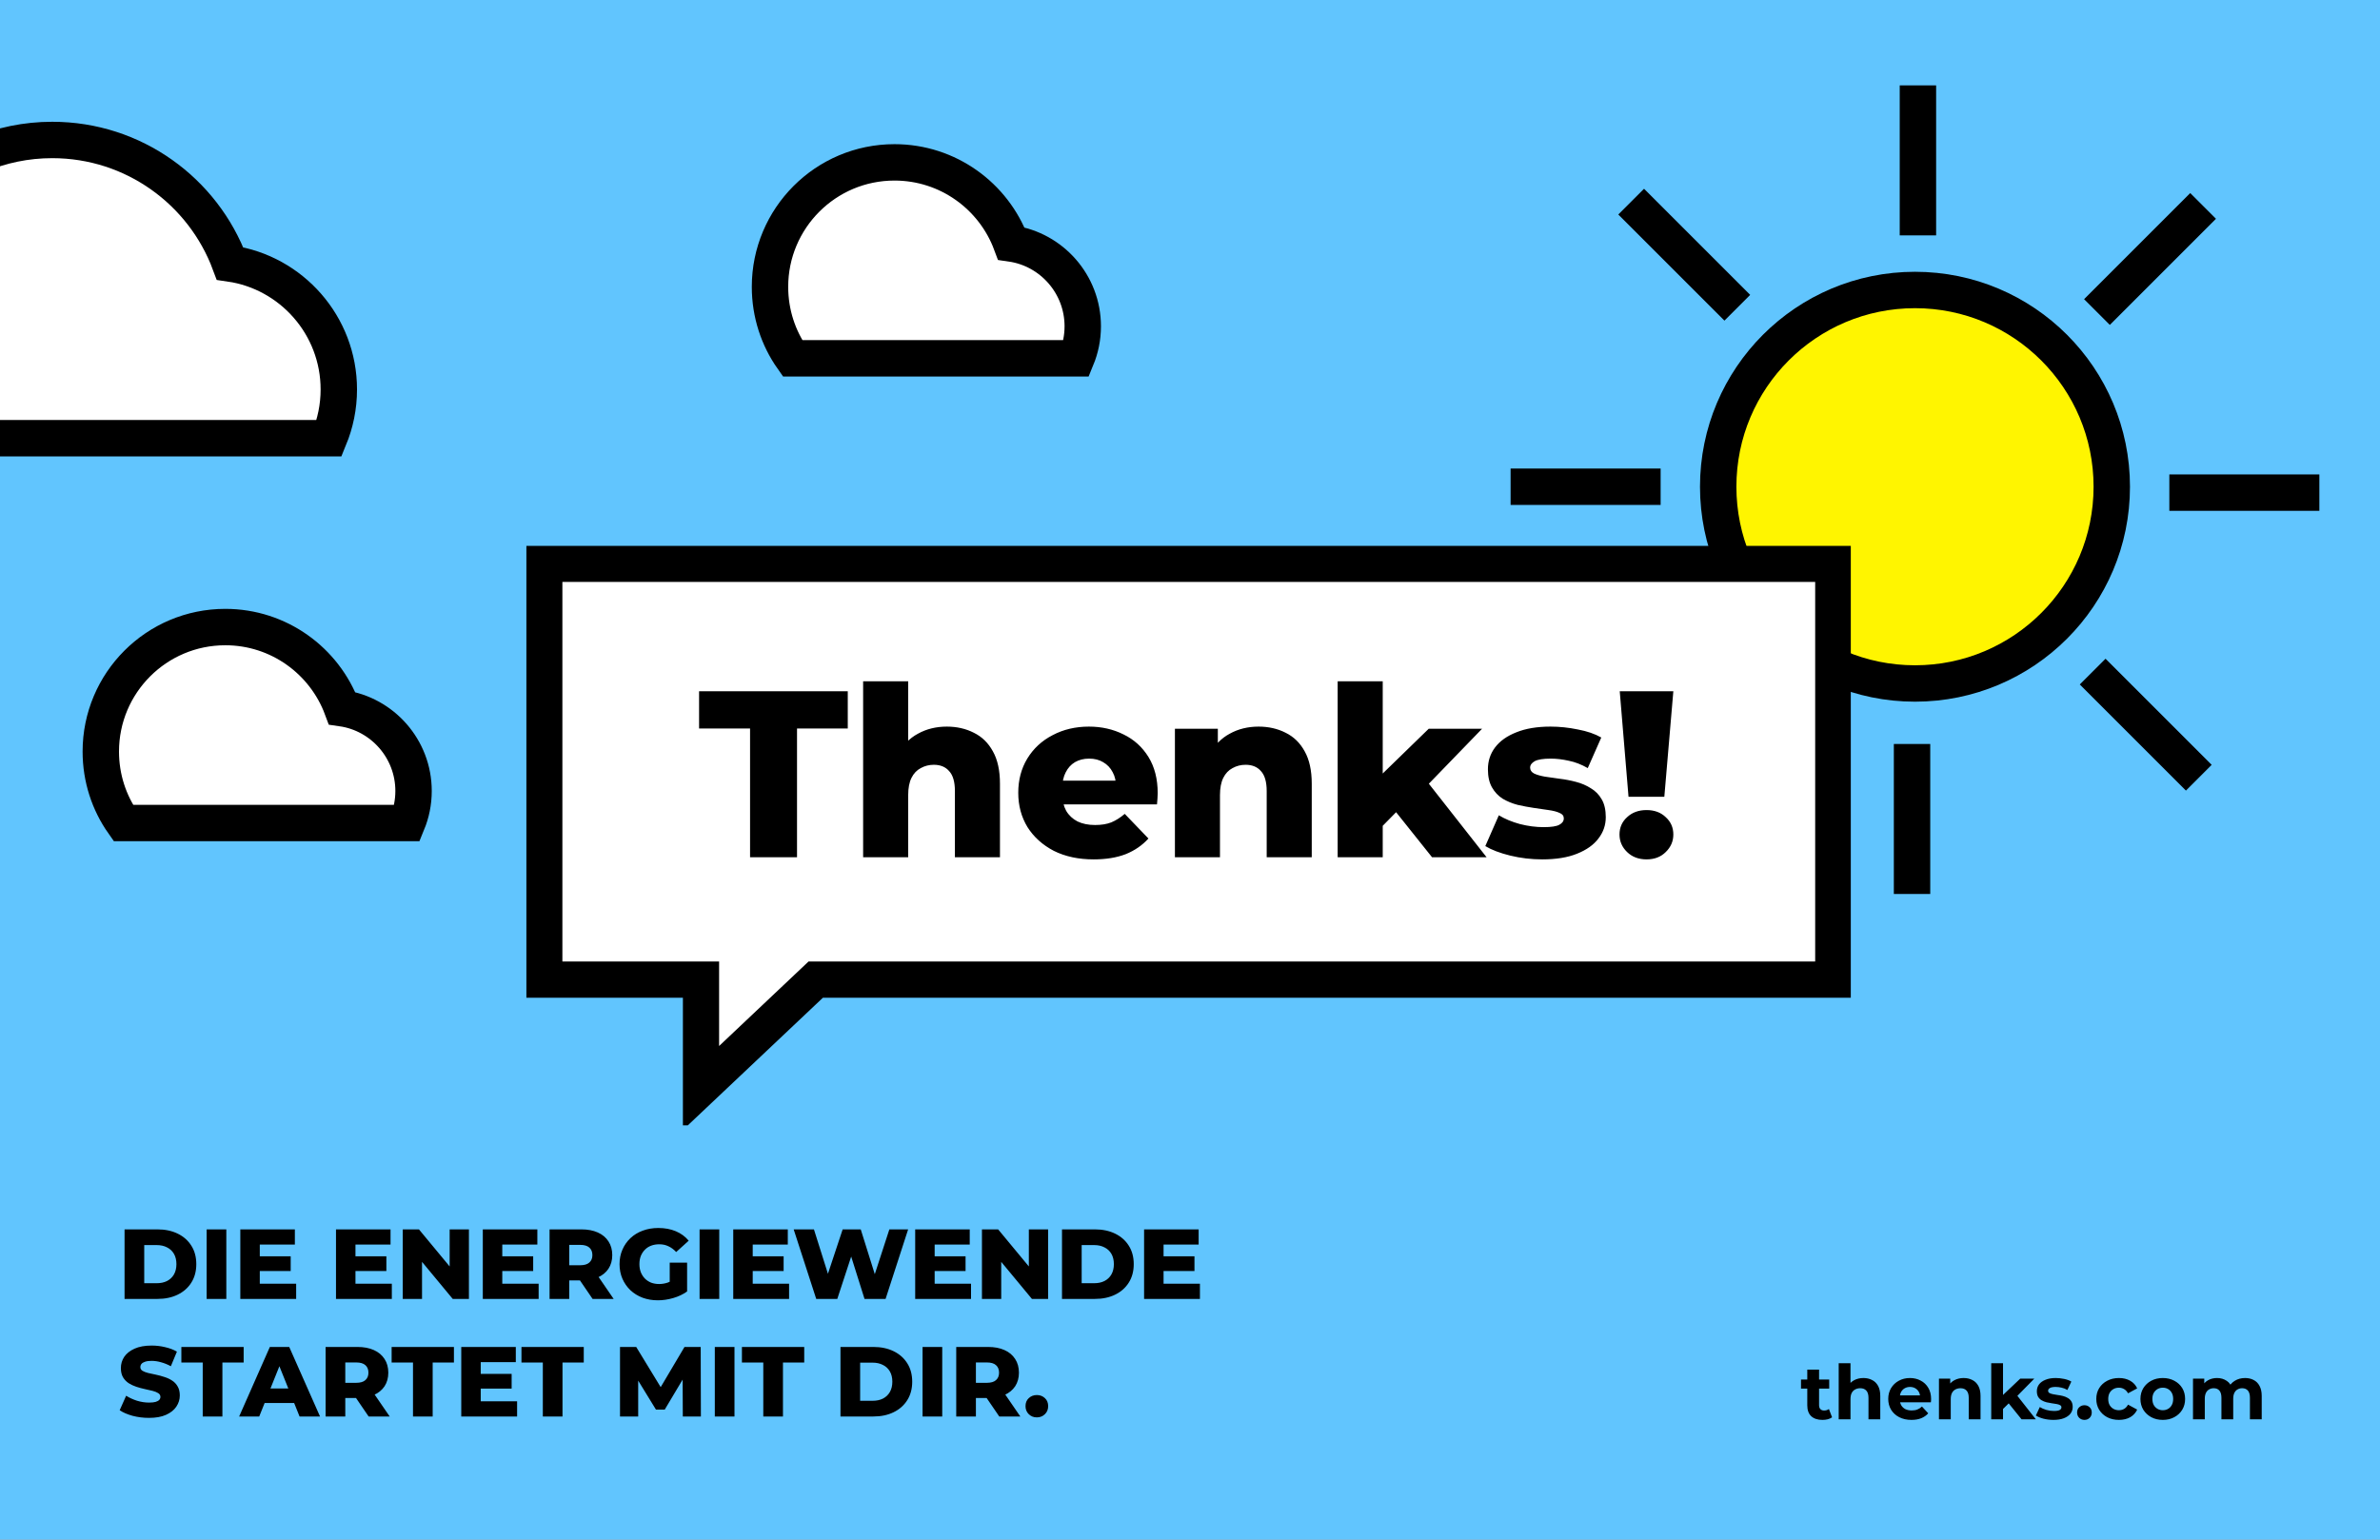 <svg width="850" height="550" viewBox="0 0 850 550" fill="none" xmlns="http://www.w3.org/2000/svg">
<rect x="0" y="0" width="850" height="550" fill="#808080" stroke="none"/>
<g clip-path="url(#clip0_1296_1205)">
<rect width="850" height="550" transform="translate(850 550) rotate(-180)" fill="#61C5FE"/>
<path d="M121.004 139.118C121.004 145.34 119.759 151.179 117.558 156.54H-36.747C-44.501 145.531 -49 132.13 -49 117.676C-49 80.344 -18.752 50 18.676 50C47.776 50 72.568 68.379 82.14 94.128C104.061 97.287 121.004 116.24 121.004 139.118Z" fill="white" stroke="black" stroke-width="13" stroke-miterlimit="10"/>
<path d="M147.698 282.553C147.698 286.642 146.88 290.478 145.434 294H44.05C38.956 286.767 36 277.962 36 268.465C36 243.937 55.874 224 80.465 224C99.585 224 115.874 236.075 122.164 252.994C136.566 255.069 147.698 267.522 147.698 282.553Z" fill="white" stroke="black" stroke-width="13" stroke-miterlimit="10"/>
<path d="M386.698 116.553C386.698 120.642 385.88 124.478 384.434 128H283.05C277.956 120.767 275 111.962 275 102.465C275 77.937 294.874 58 319.465 58C338.585 58 354.874 70.076 361.164 86.994C375.566 89.069 386.698 101.522 386.698 116.553Z" fill="white" stroke="black" stroke-width="13" stroke-miterlimit="10"/>
<path d="M682.872 312.848L682.872 272.266" stroke="black" stroke-width="13" stroke-miterlimit="10" stroke-linecap="square"/>
<path d="M780.69 273.219L751.976 244.505" stroke="black" stroke-width="13" stroke-miterlimit="10" stroke-linecap="square"/>
<path d="M821.845 175.977L781.263 175.977" stroke="black" stroke-width="13" stroke-miterlimit="10" stroke-linecap="square"/>
<path d="M782.222 78.158L753.508 106.872" stroke="black" stroke-width="13" stroke-miterlimit="10" stroke-linecap="square"/>
<path d="M684.974 37L684.974 77.582" stroke="black" stroke-width="13" stroke-miterlimit="10" stroke-linecap="square"/>
<path d="M587.158 76.626L615.872 105.34" stroke="black" stroke-width="13" stroke-miterlimit="10" stroke-linecap="square"/>
<path d="M546 173.872L586.583 173.872" stroke="black" stroke-width="13" stroke-miterlimit="10" stroke-linecap="square"/>
<path d="M585.625 271.688L614.339 242.974" stroke="black" stroke-width="13" stroke-miterlimit="10" stroke-linecap="square"/>
<circle cx="683.923" cy="173.87" r="70.283" transform="rotate(-180 683.923 173.87)" fill="#FFF500" stroke="black" stroke-width="13" stroke-linecap="square"/>
<g clip-path="url(#clip1_1296_1205)">
<path d="M194.389 201.411V349.937H250.357V388.656L291.332 349.937H654.743V201.411H194.389Z" fill="white" stroke="black" stroke-width="12.929" stroke-miterlimit="10"/>
<path d="M267.88 306.228V260.238H249.67V246.94H302.775V260.238H284.65V306.228H267.88ZM338.158 259.56C341.715 259.56 344.934 260.294 347.813 261.762C350.693 263.174 352.952 265.376 354.589 268.369C356.283 271.361 357.13 275.229 357.13 279.972V306.228H341.038V282.598C341.038 279.323 340.36 276.951 339.005 275.483C337.706 273.959 335.871 273.196 333.5 273.196C331.806 273.196 330.253 273.592 328.841 274.382C327.43 275.116 326.329 276.274 325.538 277.855C324.748 279.436 324.352 281.497 324.352 284.038V306.228H308.26V243.383H324.352V273.366L320.626 269.554C322.376 266.223 324.776 263.739 327.825 262.101C330.874 260.407 334.318 259.56 338.158 259.56ZM390.596 306.99C385.175 306.99 380.432 305.974 376.367 303.941C372.358 301.852 369.224 299.029 366.965 295.472C364.763 291.858 363.662 287.764 363.662 283.191C363.662 278.617 364.735 274.551 366.881 270.994C369.083 267.381 372.104 264.586 375.943 262.609C379.783 260.577 384.102 259.56 388.902 259.56C393.419 259.56 397.541 260.492 401.267 262.355C404.994 264.162 407.959 266.844 410.161 270.401C412.363 273.959 413.464 278.278 413.464 283.36C413.464 283.925 413.436 284.574 413.379 285.308C413.323 286.042 413.266 286.72 413.21 287.341H376.875V278.871H404.655L398.557 281.243C398.614 279.153 398.218 277.346 397.371 275.822C396.581 274.297 395.452 273.112 393.984 272.265C392.572 271.418 390.906 270.994 388.986 270.994C387.067 270.994 385.373 271.418 383.905 272.265C382.493 273.112 381.392 274.326 380.602 275.907C379.811 277.431 379.416 279.238 379.416 281.327V283.783C379.416 286.042 379.867 287.99 380.771 289.627C381.731 291.265 383.086 292.535 384.836 293.439C386.587 294.286 388.676 294.709 391.104 294.709C393.362 294.709 395.282 294.399 396.863 293.778C398.501 293.1 400.11 292.084 401.691 290.729L410.161 299.537C407.959 301.965 405.248 303.828 402.03 305.127C398.811 306.369 395 306.99 390.596 306.99ZM449.511 259.56C453.068 259.56 456.287 260.294 459.166 261.762C462.046 263.174 464.304 265.376 465.942 268.369C467.636 271.361 468.483 275.229 468.483 279.972V306.228H452.391V282.598C452.391 279.323 451.713 276.951 450.358 275.483C449.059 273.959 447.224 273.196 444.853 273.196C443.159 273.196 441.606 273.592 440.194 274.382C438.783 275.116 437.682 276.274 436.891 277.855C436.101 279.436 435.705 281.497 435.705 284.038V306.228H419.613V260.322H434.943V273.366L431.979 269.554C433.729 266.223 436.129 263.739 439.178 262.101C442.227 260.407 445.671 259.56 449.511 259.56ZM491.121 297.758L491.545 278.532L510.263 260.322H529.319L508.569 281.751L500.353 288.357L491.121 297.758ZM477.739 306.228V243.383H493.832V306.228H477.739ZM511.449 306.228L497.389 288.611L507.383 276.245L530.929 306.228H511.449ZM550.794 306.99C546.898 306.99 543.087 306.539 539.36 305.635C535.69 304.732 532.725 303.602 530.467 302.247L535.295 291.237C537.44 292.535 539.953 293.58 542.833 294.371C545.712 295.105 548.535 295.472 551.302 295.472C554.013 295.472 555.876 295.189 556.892 294.625C557.965 294.06 558.501 293.298 558.501 292.338C558.501 291.434 557.993 290.785 556.977 290.39C556.017 289.938 554.718 289.599 553.081 289.373C551.5 289.148 549.749 288.893 547.83 288.611C545.91 288.329 543.962 287.962 541.986 287.51C540.066 287.002 538.287 286.268 536.65 285.308C535.069 284.292 533.798 282.936 532.838 281.243C531.878 279.549 531.399 277.403 531.399 274.806C531.399 271.869 532.245 269.272 533.939 267.013C535.69 264.698 538.231 262.892 541.562 261.593C544.894 260.238 548.959 259.56 553.758 259.56C556.977 259.56 560.224 259.899 563.499 260.577C566.83 261.198 569.625 262.158 571.884 263.456L567.056 274.382C564.797 273.083 562.539 272.208 560.28 271.757C558.021 271.248 555.876 270.994 553.843 270.994C551.133 270.994 549.213 271.305 548.084 271.926C547.011 272.547 546.475 273.309 546.475 274.213C546.475 275.116 546.954 275.822 547.914 276.33C548.874 276.782 550.145 277.149 551.726 277.431C553.363 277.657 555.142 277.911 557.062 278.193C558.981 278.419 560.901 278.786 562.821 279.295C564.797 279.803 566.576 280.565 568.157 281.581C569.794 282.541 571.093 283.868 572.053 285.562C573.013 287.2 573.493 289.317 573.493 291.914C573.493 294.738 572.618 297.278 570.867 299.537C569.173 301.796 566.632 303.602 563.244 304.958C559.913 306.313 555.763 306.99 550.794 306.99ZM581.613 284.63L578.479 246.94H597.621L594.402 284.63H581.613ZM588.05 306.99C585.227 306.99 582.912 306.115 581.105 304.365C579.298 302.614 578.395 300.525 578.395 298.097C578.395 295.613 579.298 293.552 581.105 291.914C582.912 290.22 585.227 289.373 588.05 289.373C590.873 289.373 593.16 290.22 594.91 291.914C596.717 293.552 597.621 295.613 597.621 298.097C597.621 300.525 596.717 302.614 594.91 304.365C593.16 306.115 590.873 306.99 588.05 306.99Z" fill="black"/>
</g>
<path d="M44.484 464V439.159H56.23C58.974 439.159 61.388 439.668 63.469 440.685C65.551 441.703 67.172 443.134 68.331 444.979C69.514 446.824 70.106 449.025 70.106 451.58C70.106 454.111 69.514 456.311 68.331 458.18C67.172 460.025 65.551 461.457 63.469 462.474C61.388 463.491 58.974 464 56.23 464H44.484ZM51.51 458.393H55.946C57.366 458.393 58.596 458.133 59.637 457.612C60.702 457.068 61.529 456.288 62.121 455.27C62.712 454.229 63.008 452.999 63.008 451.58C63.008 450.137 62.712 448.906 62.121 447.889C61.529 446.872 60.702 446.103 59.637 445.582C58.596 445.038 57.366 444.766 55.946 444.766H51.51V458.393ZM73.802 464V439.159H80.829V464H73.802ZM92.286 448.776H103.819V454.028H92.286V448.776ZM92.783 458.571H105.771V464H85.828V439.159H105.31V444.589H92.783V458.571ZM126.456 448.776H137.989V454.028H126.456V448.776ZM126.953 458.571H139.941V464H119.997V439.159H139.479V444.589H126.953V458.571ZM143.84 464V439.159H149.624L163.322 455.696H160.59V439.159H167.474V464H161.69L147.992 447.463H150.724V464H143.84ZM178.889 448.776H190.422V454.028H178.889V448.776ZM179.386 458.571H192.374V464H172.43V439.159H191.912V444.589H179.386V458.571ZM196.273 464V439.159H207.629C209.9 439.159 211.852 439.526 213.484 440.259C215.14 440.993 216.417 442.057 217.316 443.453C218.215 444.825 218.665 446.458 218.665 448.35C218.665 450.219 218.215 451.84 217.316 453.212C216.417 454.561 215.14 455.601 213.484 456.335C211.852 457.045 209.9 457.399 207.629 457.399H200.176L203.299 454.454V464H196.273ZM211.639 464L205.464 454.951H212.952L219.162 464H211.639ZM203.299 455.199L200.176 451.97H207.203C208.67 451.97 209.758 451.651 210.468 451.012C211.201 450.373 211.568 449.486 211.568 448.35C211.568 447.191 211.201 446.292 210.468 445.653C209.758 445.015 208.67 444.695 207.203 444.695H200.176L203.299 441.466V455.199ZM234.962 464.497C232.998 464.497 231.176 464.189 229.497 463.574C227.817 462.935 226.362 462.036 225.132 460.877C223.925 459.718 222.979 458.358 222.293 456.796C221.607 455.211 221.264 453.472 221.264 451.58C221.264 449.687 221.607 447.96 222.293 446.399C222.979 444.814 223.937 443.441 225.167 442.282C226.398 441.123 227.853 440.236 229.532 439.621C231.236 438.982 233.093 438.662 235.104 438.662C237.446 438.662 239.539 439.053 241.385 439.834C243.23 440.614 244.756 441.738 245.963 443.205L241.491 447.25C240.64 446.328 239.717 445.642 238.723 445.192C237.753 444.719 236.665 444.482 235.458 444.482C234.394 444.482 233.424 444.648 232.549 444.979C231.673 445.31 230.928 445.795 230.313 446.434C229.698 447.049 229.213 447.794 228.858 448.67C228.527 449.521 228.361 450.491 228.361 451.58C228.361 452.621 228.527 453.579 228.858 454.454C229.213 455.329 229.698 456.086 230.313 456.725C230.928 457.34 231.661 457.825 232.513 458.18C233.388 458.511 234.347 458.677 235.388 458.677C236.428 458.677 237.446 458.511 238.439 458.18C239.433 457.825 240.438 457.234 241.456 456.406L245.395 461.338C243.975 462.356 242.331 463.136 240.462 463.681C238.593 464.225 236.76 464.497 234.962 464.497ZM239.185 460.416V451.047H245.395V461.338L239.185 460.416ZM249.849 464V439.159H256.876V464H249.849ZM268.333 448.776H279.866V454.028H268.333V448.776ZM268.83 458.571H281.818V464H261.875V439.159H281.357V444.589H268.83V458.571ZM291.51 464L283.455 439.159H290.694L297.472 460.664H293.817L300.949 439.159H307.408L314.151 460.664H310.637L317.628 439.159H324.335L316.28 464H308.757L303.008 445.724H305.03L299.033 464H291.51ZM333.311 448.776H344.845V454.028H333.311V448.776ZM333.808 458.571H346.796V464H326.853V439.159H346.335V444.589H333.808V458.571ZM350.695 464V439.159H356.48L370.178 455.696H367.445V439.159H374.33V464H368.545L354.847 447.463H357.58V464H350.695ZM379.286 464V439.159H391.032C393.776 439.159 396.189 439.668 398.271 440.685C400.353 441.703 401.974 443.134 403.133 444.979C404.316 446.824 404.907 449.025 404.907 451.58C404.907 454.111 404.316 456.311 403.133 458.18C401.974 460.025 400.353 461.457 398.271 462.474C396.189 463.491 393.776 464 391.032 464H379.286ZM386.312 458.393H390.748C392.167 458.393 393.398 458.133 394.439 457.612C395.503 457.068 396.331 456.288 396.923 455.27C397.514 454.229 397.81 452.999 397.81 451.58C397.81 450.137 397.514 448.906 396.923 447.889C396.331 446.872 395.503 446.103 394.439 445.582C393.398 445.038 392.167 444.766 390.748 444.766H386.312V458.393ZM415.062 448.776H426.596V454.028H415.062V448.776ZM415.559 458.571H428.547V464H408.604V439.159H428.086V444.589H415.559V458.571ZM53.214 506.497C51.179 506.497 49.216 506.248 47.323 505.752C45.454 505.231 43.928 504.569 42.745 503.764L45.052 498.583C46.164 499.293 47.441 499.884 48.884 500.358C50.351 500.807 51.806 501.032 53.249 501.032C54.219 501.032 55 500.949 55.591 500.783C56.183 500.594 56.609 500.358 56.869 500.074C57.153 499.766 57.295 499.411 57.295 499.009C57.295 498.441 57.035 497.992 56.514 497.661C55.994 497.329 55.319 497.057 54.491 496.844C53.663 496.632 52.741 496.419 51.723 496.206C50.73 495.993 49.724 495.721 48.707 495.389C47.713 495.058 46.803 494.632 45.974 494.112C45.147 493.568 44.472 492.87 43.952 492.018C43.431 491.143 43.171 490.043 43.171 488.718C43.171 487.228 43.573 485.879 44.378 484.672C45.206 483.466 46.436 482.496 48.068 481.763C49.701 481.029 51.735 480.662 54.172 480.662C55.804 480.662 57.401 480.852 58.963 481.23C60.548 481.585 61.955 482.117 63.186 482.827L61.021 488.044C59.838 487.405 58.667 486.932 57.508 486.624C56.349 486.293 55.225 486.127 54.136 486.127C53.166 486.127 52.386 486.234 51.794 486.447C51.203 486.636 50.777 486.896 50.517 487.228C50.257 487.559 50.127 487.937 50.127 488.363C50.127 488.907 50.375 489.345 50.872 489.676C51.392 489.984 52.066 490.244 52.894 490.457C53.746 490.646 54.669 490.847 55.662 491.06C56.68 491.273 57.685 491.545 58.679 491.876C59.696 492.184 60.619 492.61 61.447 493.154C62.275 493.674 62.937 494.372 63.434 495.248C63.954 496.099 64.215 497.176 64.215 498.477C64.215 499.92 63.801 501.257 62.973 502.487C62.168 503.693 60.95 504.663 59.318 505.397C57.709 506.13 55.674 506.497 53.214 506.497ZM72.401 506V486.731H64.772V481.159H87.022V486.731H79.428V506H72.401ZM85.411 506L96.376 481.159H103.296L114.297 506H106.987L98.399 484.602H101.167L92.579 506H85.411ZM91.408 501.174L93.218 495.993H105.355L107.164 501.174H91.408ZM116.289 506V481.159H127.645C129.916 481.159 131.868 481.526 133.5 482.259C135.156 482.993 136.434 484.057 137.333 485.453C138.232 486.825 138.681 488.458 138.681 490.35C138.681 492.219 138.232 493.84 137.333 495.212C136.434 496.561 135.156 497.601 133.5 498.335C131.868 499.045 129.916 499.399 127.645 499.399H120.193L123.316 496.454V506H116.289ZM131.655 506L125.48 496.951H132.968L139.178 506H131.655ZM123.316 497.199L120.193 493.97H127.219C128.686 493.97 129.774 493.651 130.484 493.012C131.217 492.373 131.584 491.486 131.584 490.35C131.584 489.191 131.217 488.292 130.484 487.653C129.774 487.015 128.686 486.695 127.219 486.695H120.193L123.316 483.466V497.199ZM147.499 506V486.731H139.869V481.159H162.119V486.731H154.525V506H147.499ZM171.195 490.776H182.729V496.028H171.195V490.776ZM171.692 500.571H184.68V506H164.737V481.159H184.219V486.589H171.692V500.571ZM193.867 506V486.731H186.237V481.159H208.487V486.731H200.893V506H193.867ZM221.432 506V481.159H227.217L237.508 498.051H234.456L244.463 481.159H250.248L250.319 506H243.86L243.789 490.989H244.889L237.401 503.551H234.279L226.578 490.989H227.926V506H221.432ZM255.29 506V481.159H262.317V506H255.29ZM272.603 506V486.731H264.973V481.159H287.224V486.731H279.629V506H272.603ZM300.168 506V481.159H311.915C314.659 481.159 317.072 481.668 319.154 482.685C321.236 483.703 322.856 485.134 324.016 486.979C325.198 488.824 325.79 491.025 325.79 493.58C325.79 496.111 325.198 498.311 324.016 500.18C322.856 502.025 321.236 503.457 319.154 504.474C317.072 505.491 314.659 506 311.915 506H300.168ZM307.195 500.393H311.631C313.05 500.393 314.28 500.133 315.321 499.612C316.386 499.068 317.214 498.288 317.805 497.27C318.397 496.229 318.693 494.999 318.693 493.58C318.693 492.137 318.397 490.906 317.805 489.889C317.214 488.872 316.386 488.103 315.321 487.582C314.28 487.038 313.05 486.766 311.631 486.766H307.195V500.393ZM329.487 506V481.159H336.513V506H329.487ZM341.512 506V481.159H352.868C355.139 481.159 357.091 481.526 358.723 482.259C360.379 482.993 361.656 484.057 362.555 485.453C363.454 486.825 363.904 488.458 363.904 490.35C363.904 492.219 363.454 493.84 362.555 495.212C361.656 496.561 360.379 497.601 358.723 498.335C357.091 499.045 355.139 499.399 352.868 499.399H345.415L348.538 496.454V506H341.512ZM356.878 506L350.703 496.951H358.191L364.401 506H356.878ZM348.538 497.199L345.415 493.97H352.442C353.909 493.97 354.997 493.651 355.707 493.012C356.44 492.373 356.807 491.486 356.807 490.35C356.807 489.191 356.44 488.292 355.707 487.653C354.997 487.015 353.909 486.695 352.442 486.695H345.415L348.538 483.466V497.199ZM370.3 506.319C369.164 506.319 368.206 505.941 367.425 505.184C366.645 504.427 366.254 503.469 366.254 502.309C366.254 501.103 366.645 500.145 367.425 499.435C368.206 498.702 369.164 498.335 370.3 498.335C371.435 498.335 372.394 498.702 373.174 499.435C373.955 500.145 374.345 501.103 374.345 502.309C374.345 503.469 373.955 504.427 373.174 505.184C372.394 505.941 371.435 506.319 370.3 506.319Z" fill="black"/>
<path d="M650.884 507.216C649.174 507.216 647.842 506.784 646.888 505.92C645.934 505.038 645.457 503.733 645.457 502.005V489.261H649.669V501.951C649.669 502.563 649.831 503.04 650.155 503.382C650.479 503.706 650.92 503.868 651.478 503.868C652.144 503.868 652.711 503.688 653.179 503.328L654.313 506.298C653.881 506.604 653.359 506.838 652.747 507C652.153 507.144 651.532 507.216 650.884 507.216ZM643.216 496.038V492.798H653.287V496.038H643.216ZM665.506 492.258C666.658 492.258 667.684 492.492 668.584 492.96C669.502 493.41 670.222 494.112 670.744 495.066C671.266 496.002 671.527 497.208 671.527 498.684V507H667.315V499.332C667.315 498.162 667.054 497.298 666.532 496.74C666.028 496.182 665.308 495.903 664.372 495.903C663.706 495.903 663.103 496.047 662.563 496.335C662.041 496.605 661.627 497.028 661.321 497.604C661.033 498.18 660.889 498.918 660.889 499.818V507H656.677V486.966H660.889V496.497L659.944 495.282C660.466 494.31 661.213 493.563 662.185 493.041C663.157 492.519 664.264 492.258 665.506 492.258ZM682.66 507.216C681.004 507.216 679.546 506.892 678.286 506.244C677.044 505.596 676.081 504.714 675.397 503.598C674.713 502.464 674.371 501.177 674.371 499.737C674.371 498.279 674.704 496.992 675.37 495.876C676.054 494.742 676.981 493.86 678.151 493.23C679.321 492.582 680.644 492.258 682.12 492.258C683.542 492.258 684.82 492.564 685.954 493.176C687.106 493.77 688.015 494.634 688.681 495.768C689.347 496.884 689.68 498.225 689.68 499.791C689.68 499.953 689.671 500.142 689.653 500.358C689.635 500.556 689.617 500.745 689.599 500.925H677.8V498.468H687.385L685.765 499.197C685.765 498.441 685.612 497.784 685.306 497.226C685 496.668 684.577 496.236 684.037 495.93C683.497 495.606 682.867 495.444 682.147 495.444C681.427 495.444 680.788 495.606 680.23 495.93C679.69 496.236 679.267 496.677 678.961 497.253C678.655 497.811 678.502 498.477 678.502 499.251V499.899C678.502 500.691 678.673 501.393 679.015 502.005C679.375 502.599 679.87 503.058 680.5 503.382C681.148 503.688 681.904 503.841 682.768 503.841C683.542 503.841 684.217 503.724 684.793 503.49C685.387 503.256 685.927 502.905 686.413 502.437L688.654 504.867C687.988 505.623 687.151 506.208 686.143 506.622C685.135 507.018 683.974 507.216 682.66 507.216ZM701.313 492.258C702.465 492.258 703.491 492.492 704.391 492.96C705.309 493.41 706.029 494.112 706.551 495.066C707.073 496.002 707.334 497.208 707.334 498.684V507H703.122V499.332C703.122 498.162 702.861 497.298 702.339 496.74C701.835 496.182 701.115 495.903 700.179 495.903C699.513 495.903 698.91 496.047 698.37 496.335C697.848 496.605 697.434 497.028 697.128 497.604C696.84 498.18 696.696 498.918 696.696 499.818V507H692.484V492.474H696.507V496.497L695.751 495.282C696.273 494.31 697.02 493.563 697.992 493.041C698.964 492.519 700.071 492.258 701.313 492.258ZM714.635 504.03L714.743 498.9L721.52 492.474H726.542L720.035 499.089L717.848 500.871L714.635 504.03ZM711.152 507V486.966H715.364V507H711.152ZM721.979 507L717.065 500.898L719.711 497.631L727.082 507H721.979ZM733.389 507.216C732.147 507.216 730.95 507.072 729.798 506.784C728.664 506.478 727.764 506.1 727.098 505.65L728.502 502.626C729.168 503.04 729.951 503.382 730.851 503.652C731.769 503.904 732.669 504.03 733.551 504.03C734.523 504.03 735.207 503.913 735.603 503.679C736.017 503.445 736.224 503.121 736.224 502.707C736.224 502.365 736.062 502.113 735.738 501.951C735.432 501.771 735.018 501.636 734.496 501.546C733.974 501.456 733.398 501.366 732.768 501.276C732.156 501.186 731.535 501.069 730.905 500.925C730.275 500.763 729.699 500.529 729.177 500.223C728.655 499.917 728.232 499.503 727.908 498.981C727.602 498.459 727.449 497.784 727.449 496.956C727.449 496.038 727.71 495.228 728.232 494.526C728.772 493.824 729.546 493.275 730.554 492.879C731.562 492.465 732.768 492.258 734.172 492.258C735.162 492.258 736.17 492.366 737.196 492.582C738.222 492.798 739.077 493.113 739.761 493.527L738.357 496.524C737.655 496.11 736.944 495.831 736.224 495.687C735.522 495.525 734.838 495.444 734.172 495.444C733.236 495.444 732.552 495.57 732.12 495.822C731.688 496.074 731.472 496.398 731.472 496.794C731.472 497.154 731.625 497.424 731.931 497.604C732.255 497.784 732.678 497.928 733.2 498.036C733.722 498.144 734.289 498.243 734.901 498.333C735.531 498.405 736.161 498.522 736.791 498.684C737.421 498.846 737.988 499.08 738.492 499.386C739.014 499.674 739.437 500.079 739.761 500.601C740.085 501.105 740.247 501.771 740.247 502.599C740.247 503.499 739.977 504.3 739.437 505.002C738.897 505.686 738.114 506.226 737.088 506.622C736.08 507.018 734.847 507.216 733.389 507.216ZM744.438 507.216C743.718 507.216 743.097 506.973 742.575 506.487C742.071 505.983 741.819 505.344 741.819 504.57C741.819 503.796 742.071 503.175 742.575 502.707C743.097 502.221 743.718 501.978 744.438 501.978C745.176 501.978 745.797 502.221 746.301 502.707C746.805 503.175 747.057 503.796 747.057 504.57C747.057 505.344 746.805 505.983 746.301 506.487C745.797 506.973 745.176 507.216 744.438 507.216ZM756.774 507.216C755.208 507.216 753.813 506.901 752.589 506.271C751.365 505.623 750.402 504.732 749.7 503.598C749.016 502.464 748.674 501.177 748.674 499.737C748.674 498.279 749.016 496.992 749.7 495.876C750.402 494.742 751.365 493.86 752.589 493.23C753.813 492.582 755.208 492.258 756.774 492.258C758.304 492.258 759.636 492.582 760.77 493.23C761.904 493.86 762.741 494.769 763.281 495.957L760.014 497.712C759.636 497.028 759.159 496.524 758.583 496.2C758.025 495.876 757.413 495.714 756.747 495.714C756.027 495.714 755.379 495.876 754.803 496.2C754.227 496.524 753.768 496.983 753.426 497.577C753.102 498.171 752.94 498.891 752.94 499.737C752.94 500.583 753.102 501.303 753.426 501.897C753.768 502.491 754.227 502.95 754.803 503.274C755.379 503.598 756.027 503.76 756.747 503.76C757.413 503.76 758.025 503.607 758.583 503.301C759.159 502.977 759.636 502.464 760.014 501.762L763.281 503.544C762.741 504.714 761.904 505.623 760.77 506.271C759.636 506.901 758.304 507.216 756.774 507.216ZM772.433 507.216C770.885 507.216 769.508 506.892 768.302 506.244C767.114 505.596 766.169 504.714 765.467 503.598C764.783 502.464 764.441 501.177 764.441 499.737C764.441 498.279 764.783 496.992 765.467 495.876C766.169 494.742 767.114 493.86 768.302 493.23C769.508 492.582 770.885 492.258 772.433 492.258C773.963 492.258 775.331 492.582 776.537 493.23C777.743 493.86 778.688 494.733 779.372 495.849C780.056 496.965 780.398 498.261 780.398 499.737C780.398 501.177 780.056 502.464 779.372 503.598C778.688 504.714 777.743 505.596 776.537 506.244C775.331 506.892 773.963 507.216 772.433 507.216ZM772.433 503.76C773.135 503.76 773.765 503.598 774.323 503.274C774.881 502.95 775.322 502.491 775.646 501.897C775.97 501.285 776.132 500.565 776.132 499.737C776.132 498.891 775.97 498.171 775.646 497.577C775.322 496.983 774.881 496.524 774.323 496.2C773.765 495.876 773.135 495.714 772.433 495.714C771.731 495.714 771.101 495.876 770.543 496.2C769.985 496.524 769.535 496.983 769.193 497.577C768.869 498.171 768.707 498.891 768.707 499.737C768.707 500.565 768.869 501.285 769.193 501.897C769.535 502.491 769.985 502.95 770.543 503.274C771.101 503.598 771.731 503.76 772.433 503.76ZM801.817 492.258C802.969 492.258 803.986 492.492 804.868 492.96C805.768 493.41 806.47 494.112 806.974 495.066C807.496 496.002 807.757 497.208 807.757 498.684V507H803.545V499.332C803.545 498.162 803.302 497.298 802.816 496.74C802.33 496.182 801.646 495.903 800.764 495.903C800.152 495.903 799.603 496.047 799.117 496.335C798.631 496.605 798.253 497.019 797.983 497.577C797.713 498.135 797.578 498.846 797.578 499.71V507H793.366V499.332C793.366 498.162 793.123 497.298 792.637 496.74C792.169 496.182 791.494 495.903 790.612 495.903C790 495.903 789.451 496.047 788.965 496.335C788.479 496.605 788.101 497.019 787.831 497.577C787.561 498.135 787.426 498.846 787.426 499.71V507H783.214V492.474H787.237V496.443L786.481 495.282C786.985 494.292 787.696 493.545 788.614 493.041C789.55 492.519 790.612 492.258 791.8 492.258C793.132 492.258 794.293 492.6 795.283 493.284C796.291 493.95 796.957 494.976 797.281 496.362L795.796 495.957C796.282 494.823 797.056 493.923 798.118 493.257C799.198 492.591 800.431 492.258 801.817 492.258Z" fill="black"/>
</g>
<defs>
<clipPath id="clip0_1296_1205">
<rect width="850" height="550" fill="white" transform="translate(850 550) rotate(-180)"/>
</clipPath>
<clipPath id="clip1_1296_1205">
<rect width="473" height="207" fill="white" transform="translate(188 195)"/>
</clipPath>
</defs>
</svg>
